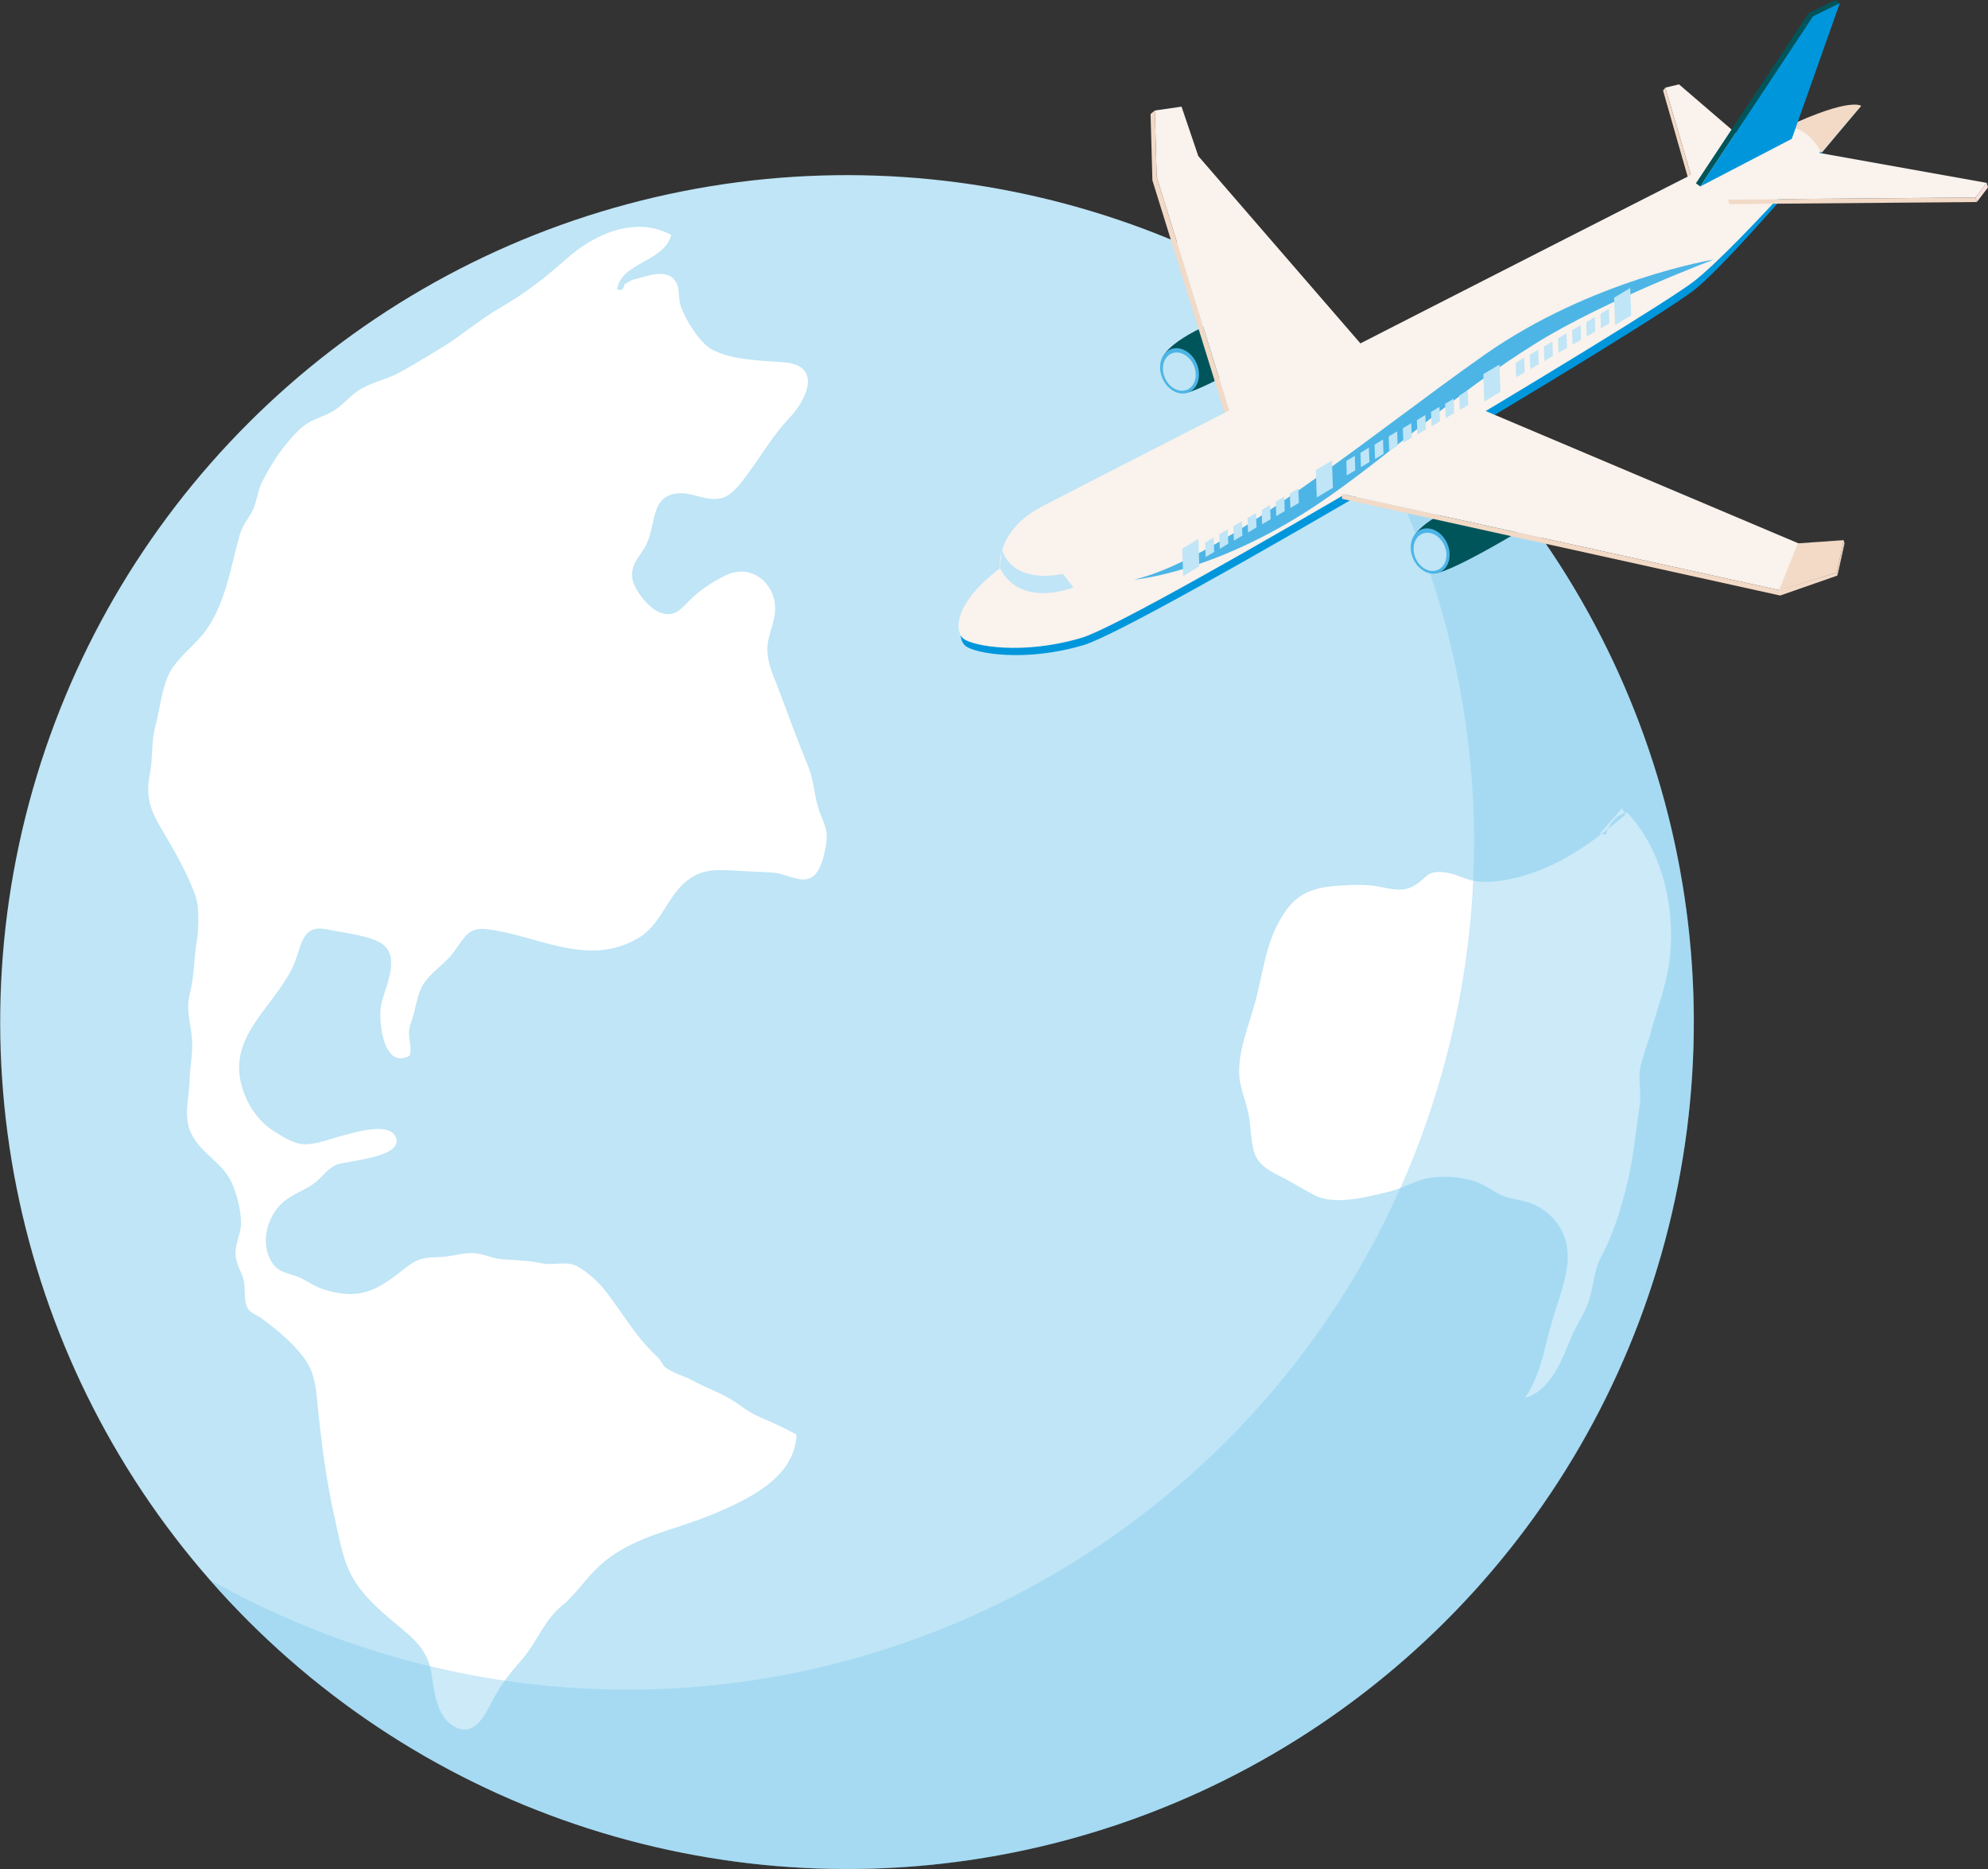 <?xml version="1.0" encoding="UTF-8"?>
<svg id="_レイヤー_2" data-name="レイヤー_2" xmlns="http://www.w3.org/2000/svg" viewBox="0 0 410.76 386.14">
  <rect x="0" y="0" width="410.76" height="386.14" fill="#333333" stroke="none"/>
  <defs>
    <style>
      .cls-1 {
        isolation: isolate;
      }

      .cls-2 {
        fill: #f2dac7;
      }

      .cls-3 {
        fill: #f9f2ed;
      }

      .cls-4 {
        fill: #fff;
      }

      .cls-5 {
        fill: #80caed;
        opacity: .4;
      }

      .cls-6 {
        fill: #634518;
      }

      .cls-7 {
        fill: #fbe1de;
      }

      .cls-8 {
        fill: #0096dc;
      }

      .cls-9 {
        fill: #00555b;
      }

      .cls-10 {
        fill: #4cb5e6;
      }

      .cls-11 {
        fill: #bfe5f6;
      }
    </style>
  </defs>
  <g id="_文字" data-name="文字">
    <g>
      <g>
        <circle class="cls-11" cx="175" cy="211.14" r="174.96" transform="translate(-98.04 185.59) rotate(-45)"/>
        <path class="cls-4" d="M130.75,57.8c2.73-.66,7.09-2.6,8.91.46.88,1.47.41,3.25.98,4.91.97,2.83,3.88,7.63,6.44,9.02,4.27,2.31,10.53,2.28,15.08,2.68,7.55.67,4.75,7.43,1.02,11.38-3.42,3.62-5.64,7.5-8.52,11.43-1.47,2-3.22,4.49-5.38,5.17-2.77.89-5.88-.96-8.5-.95-6.45.04-5.12,6.12-7.16,10.44-1.15,2.45-3.41,4.05-2.96,7.19.32,2.25,3.28,5.99,5.47,6.91,3.07,1.28,4.38-.45,6.37-2.42,2.15-2.13,4.75-3.87,7.47-5.17,5.71-2.72,10.97,2.3,10.1,8.2-.35,2.35-1.45,4.42-1.51,6.81-.07,3.03,1.03,5.12,2.03,7.78,2.08,5.53,4.13,11.19,6.38,16.64,1.31,3.16,1.23,6.47,2.48,9.74.97,2.53,1.68,3.59,1.26,6.28-.32,2.09-1.09,6.08-3.24,7.08-2.22,1.03-5.11-.88-7.54-1.08-2.56-.21-5.26-.26-7.92-.43-2.36-.15-5.14-.31-7.34.53-6.51,2.49-7.18,10.07-12.73,13.36-10.43,6.2-20.7-.45-31.15-1.78-3.99-.51-4.68,1.46-6.95,4.59-1.64,2.26-4,3.74-5.69,5.81-1.75,2.13-1.96,4.45-2.69,7.19-.29,1.1-.83,2.27-.94,3.4-.17,1.71.72,3.55.08,5.16-5.54,2.88-6.4-7.43-5.89-10.31.62-3.49,4.13-9.72.48-12.65-2.38-1.91-8.56-2.49-11.47-3.14-5.81-1.29-5.29,3.92-7.39,8.09-4.15,8.25-13.26,14.12-10.37,24.28,1.08,3.81,3.35,7.2,6.59,9.25,1.79,1.13,4.04,2.61,6.11,2.73,2.57.16,6.03-1.27,8.47-1.88,2.09-.52,8.88-2.64,10.49.11,2.65,4.53-10.44,5.21-12.2,6.04-1.88.89-2.82,2.54-4.44,3.76-2.07,1.56-4.61,2.28-6.57,4.03-3.3,2.95-4.75,8.5-2.16,12.45,1.53,2.34,3.76,2.04,6.08,3.23,2.34,1.2,3.08,1.92,5.7,2.6,6.5,1.68,10.02-.23,15.16-4.33,2.92-2.33,3.97-2.61,7.56-2.69,2.25-.05,4.35-.8,6.6-.83,2.3-.03,4.28,1.13,6.53,1.29,3,.22,5.05.19,8.06.82,2.27.48,4.66-.39,6.69.34,1.61.57,4.21,2.81,5.33,4.04,1.85,2.03,3.76,4.93,5.4,7.25,2.19,3.1,3.82,5.21,6.58,7.84.65.62.89,1.55,1.64,2.11,1.68,1.24,3.63,1.6,5.45,2.61,2.53,1.4,5.23,2.29,7.75,3.77,2.31,1.36,3.83,2.83,6.26,3.84,2.56,1.07,5.04,2.22,7.53,3.57-.28,9.06-10.35,13.6-17.66,16.63-8.06,3.34-16.52,4.46-23.14,10.59-2.84,2.63-4.71,5.73-7.7,8.19-3.71,3.05-5.15,7.55-8.22,11.07-2.7,3.09-4.31,5.11-6.22,8.74-1.58,3-3.67,7.35-7.7,5.14-3.8-2.08-4.2-7.31-4.78-10.98-.76-4.83-3.53-7.09-7.15-10.09-2.8-2.32-5.65-4.77-7.82-7.69-3.16-4.25-3.7-8.58-4.85-13.53-1.95-8.41-2.99-16.73-3.83-25.38-.42-4.31-1.02-6.73-3.87-9.97-2.28-2.59-4.76-4.64-7.59-6.7-1.24-.9-2.38-1.08-3.01-2.37-.74-1.52-.24-4.08-.75-5.8-.47-1.58-1.37-2.91-1.58-4.61-.29-2.37.87-4.05,1.07-6.31.22-2.61-.84-6.71-1.95-9.08-1.91-4.06-6.25-5.83-8.3-10.02-1.7-3.48-.45-7.12-.36-10.88.08-3.19.81-5.88.47-9.17-.34-3.27-1.23-5.57-.41-8.84.91-3.58.83-6.98,1.4-10.59.43-2.73.62-7.22-.27-9.72-1.6-4.5-4.27-9.17-6.74-13.31-2.6-4.35-3.57-6.96-2.64-11.85.66-3.46.22-6.45,1.17-10,.9-3.36,1.29-7.68,2.87-10.78,1.73-3.38,5.57-5.91,7.77-9.14,3.93-5.77,4.82-12.56,6.71-19.25.65-2.28,1.64-3.15,2.66-5.12.98-1.87,1.02-4.06,2-5.99,2.04-3.99,4.55-7.82,7.88-10.94,1.96-1.84,3.72-2.12,6.13-3.3,2.5-1.22,4-3.55,6.37-4.93,2.54-1.49,5.58-2.05,8.2-3.51,2.71-1.52,5.38-3.15,8.04-4.74,4.39-2.62,8.12-5.99,12.6-8.56,4.91-2.83,9.4-6.27,13.53-9.98,5.81-5.21,14.37-9.09,21.79-5.03-1.43,5.56-10.42,5.69-11.15,11.19.82.4,1.31.07,1.47-.98l1.69-.99Z"/>
        <path class="cls-4" d="M335.16,166.97c.21.47.42.93.63,1.4-6.56,5.42-12.59,10.06-21,12.55-2.93.87-6.77,1.53-9.68,1.16-2.2-.28-4.31-1.59-6.5-1.85-4.19-.49-3.64,1.28-6.77,2.93-2.68,1.41-5.69.06-8.33-.21-2.26-.23-4.04-.14-6.37-.01-6.87.38-10.08,1.96-13.32,8.33-2.32,4.55-3.04,10.24-4.32,15.18-1.29,4.97-3.87,10.88-3.42,16,.21,2.41,1.29,5.03,1.83,7.39.58,2.54.46,6.98,1.62,9.16,1.38,2.59,4.19,3.52,6.66,4.88,1.78.98,3.77,2.23,5.64,3.14,4.18,2.04,11.02.18,15.3-.87,3.07-.76,5.43-2.42,8.51-2.85,2.79-.39,5.45-.2,8.17.49,2.54.65,3.57,1.59,5.73,2.8,2.32,1.3,4.85,1.11,7.24,2.17,4.9,2.17,7.58,6.78,7.1,12.1-.4,4.44-2.53,9.42-3.66,13.76-1.32,5.07-2.18,9.89-5.12,14.15,5.33-1.4,7.76-8.14,9.56-12.54,1.16-2.83,2.94-5,3.81-8.04.78-2.74.96-5.88,2.29-8.39,2.42-4.58,3.81-8.9,5.15-14.06,1.58-6.08,1.98-11.38,2.89-17.4.35-2.31-.17-4.16-.04-6.47.15-2.6,1.57-5.71,2.23-8.25,1.24-4.75,3.21-9.74,3.88-14.59,1.48-10.75-1.13-23.21-8.71-31.2-2.3.45-3.68,2.45-4.37,4.54-.44-.02-.87-.04-1.31-.06l4.66-5.33Z"/>
        <path class="cls-5" d="M261.31,58.92c36.74,42.11,52.72,101.06,37.58,159.22-24.34,93.51-119.88,149.58-213.39,125.24-15.11-3.93-29.24-9.74-42.21-17.08,22.32,25.58,52.3,44.96,87.64,54.16,93.51,24.34,189.05-31.73,213.39-125.24,20.41-78.39-15.7-158.2-83-196.3Z"/>
      </g>
      <g>
        <g>
          <g>
            <path class="cls-9" d="M240.4,73.5s1.6-3.84,14.01-8.34l10.7,5.56s-16.32,10.04-20.36,10.48l-4.35-7.7Z"/>
            <ellipse class="cls-10" cx="243.71" cy="76.62" rx="3.85" ry="4.82" transform="translate(-10.38 103.09) rotate(-23.4)"/>
            <ellipse class="cls-11" cx="243.67" cy="76.78" rx="3.25" ry="4.07" transform="translate(-10.45 103.08) rotate(-23.4)"/>
          </g>
          <g class="cls-1">
            <polygon class="cls-2" points="238.99 36.54 238.61 22.83 237.73 23.55 238.11 37.26 253.44 86.61 254.31 85.89 238.99 36.54"/>
            <polygon class="cls-6" points="281.34 71.23 280.46 71.95 253.44 86.61 254.31 85.89 281.34 71.23"/>
            <polygon class="cls-3" points="244.13 22.03 247.59 32.24 281.34 71.23 254.31 85.89 238.99 36.54 238.61 22.83 244.13 22.03"/>
          </g>
        </g>
        <g>
          <polygon class="cls-3" points="363.15 31.38 346.92 17.43 344.09 18.1 349.85 37.79 363.15 31.38"/>
          <polygon class="cls-2" points="344.09 18.1 343.62 18.71 349.18 38.17 349.85 37.79 344.09 18.1"/>
        </g>
        <g>
          <path class="cls-8" d="M350.62,57.5c-9.96,7.66-114.28,69.98-126.48,73.62-12.2,3.64-22.47,1.71-24.4.21-.54-.42-.95-1.18-1.04-2.21-.56,2.14-.04,3.68.82,4.35,1.93,1.5,12.2,3.42,24.4-.21,12.2-3.64,117.61-66.3,126.48-73.62,8.87-7.32,34.13-37.77,34.13-37.77l-2.57.64s-21.39,27.33-31.35,34.99Z"/>
          <path class="cls-3" d="M206.59,117.43s-1.07-7.7,8.77-12.84c9.84-5.14,149.16-76.34,153.76-78.37,4.6-2.03,15.42-4.35,15.42-4.35,0,0-25.24,29.04-34.56,36.27-9.32,7.23-114.28,69.98-126.48,73.62-12.2,3.64-22.47,1.71-24.4.21-1.93-1.5-2.14-7.28,7.49-14.55Z"/>
          <path class="cls-2" d="M376.4,31.57l8.14-9.7s-2.15-1.86-15.42,4.35c2.06.24,4.46.5,7.28,5.35Z"/>
        </g>
        <g class="cls-1">
          <polygon class="cls-7" points="410.5 37.78 410.76 38.72 408.45 41.74 408.19 40.8 410.5 37.78"/>
          <polygon class="cls-2" points="408.19 40.8 408.45 41.74 357.31 42.16 357.05 41.22 408.19 40.8"/>
          <polygon class="cls-3" points="373.38 31.14 410.5 37.78 408.19 40.8 357.05 41.22 373.38 31.14"/>
        </g>
        <g class="cls-1">
          <polygon class="cls-9" points="374.6 3.37 373.7 2.73 379.23 0 380.14 .65 374.6 3.37"/>
          <polygon class="cls-9" points="351.31 38.52 350.41 37.87 373.7 2.73 374.6 3.37 351.31 38.52"/>
          <polygon class="cls-8" points="374.6 3.37 380.14 .65 370.22 28.68 351.31 38.52 374.6 3.37"/>
        </g>
        <g>
          <g>
            <path class="cls-9" d="M292.19,110.74s1.6-3.84,14.01-8.34l10.7,5.56s-16.32,10.04-20.36,10.48l-4.35-7.7Z"/>
            <ellipse class="cls-10" cx="295.5" cy="113.85" rx="3.85" ry="4.82" transform="translate(-20.91 126.71) rotate(-23.4)"/>
            <path class="cls-11" d="M298.45,112.72c.89,2.06.28,4.31-1.37,5.02-1.65.71-3.71-.38-4.6-2.44-.89-2.06-.28-4.31,1.37-5.02,1.65-.71,3.71.38,4.6,2.44Z"/>
          </g>
          <g>
            <polygon class="cls-3" points="305.73 84.39 371.81 112.34 368.56 122.12 277.27 102.02 305.73 84.39"/>
            <polygon class="cls-2" points="380.95 111.59 379.53 118.28 367.55 122.03 371.48 112.25 380.95 111.59"/>
            <g>
              <polygon class="cls-2" points="381.11 112.25 380.95 111.59 379.53 118.28 379.65 118.9 381.11 112.25"/>
              <polygon class="cls-2" points="277.27 102.02 277.31 103.05 367.82 123.03 379.65 118.9 379.53 118.28 367.66 121.92 277.27 102.02"/>
            </g>
          </g>
        </g>
        <path class="cls-11" d="M207.03,113.48s1.47,7.23,12.6,5.09l2.14,2.78s-10.91,4.49-15.19-4.07l.45-3.8Z"/>
        <path class="cls-10" d="M354.14,53.61s-25.28,4.15-47.41,19.69c-23.28,16.36-53.94,42.06-72.41,46.45,0,0,16.43-1.29,37.59-15.35,14.51-9.65,27.9-22.63,45.59-33.58,14.26-8.83,36.64-17.21,36.64-17.21Z"/>
        <g>
          <polygon class="cls-11" points="247.8 117 244.47 119 244.28 113.35 247.6 111.35 247.8 117"/>
          <polygon class="cls-11" points="275.4 100.78 272.07 102.77 271.88 97.13 275.2 95.13 275.4 100.78"/>
          <polygon class="cls-11" points="337.03 65.14 333.71 67.14 333.51 61.49 336.84 59.49 337.03 65.14"/>
          <polygon class="cls-11" points="310.01 80.94 306.69 82.94 306.49 77.29 309.82 75.3 310.01 80.94"/>
          <polygon class="cls-11" points="250.87 114.02 249.12 115.07 249.02 112.1 250.76 111.04 250.87 114.02"/>
          <polygon class="cls-11" points="253.78 112.33 252.04 113.38 251.93 110.41 253.68 109.36 253.78 112.33"/>
          <polygon class="cls-11" points="256.7 110.64 254.95 111.69 254.85 108.72 256.6 107.67 256.7 110.64"/>
          <polygon class="cls-11" points="259.62 108.95 257.87 110.01 257.77 107.04 259.51 105.98 259.62 108.95"/>
          <polygon class="cls-11" points="262.53 107.27 260.78 108.32 260.68 105.35 262.43 104.3 262.53 107.27"/>
          <polygon class="cls-11" points="265.45 105.58 263.7 106.63 263.6 103.66 265.35 102.61 265.45 105.58"/>
          <polygon class="cls-11" points="268.37 103.89 266.62 104.95 266.51 101.97 268.26 100.92 268.37 103.89"/>
          <polygon class="cls-11" points="280.03 97.15 278.28 98.2 278.18 95.23 279.93 94.17 280.03 97.15"/>
          <polygon class="cls-11" points="282.95 95.46 281.2 96.51 281.1 93.54 282.84 92.49 282.95 95.46"/>
          <polygon class="cls-11" points="285.86 93.77 284.12 94.82 284.01 91.85 285.76 90.8 285.86 93.77"/>
          <polygon class="cls-11" points="288.78 92.08 287.03 93.14 286.93 90.17 288.68 89.11 288.78 92.08"/>
          <polygon class="cls-11" points="291.7 90.4 289.95 91.45 289.85 88.48 291.59 87.43 291.7 90.4"/>
          <polygon class="cls-11" points="294.61 88.71 292.86 89.76 292.76 86.79 294.51 85.74 294.61 88.71"/>
          <polygon class="cls-11" points="297.53 87.02 295.78 88.08 295.68 85.1 297.43 84.05 297.53 87.02"/>
          <polygon class="cls-11" points="300.45 85.34 298.7 86.39 298.59 83.42 300.34 82.37 300.45 85.34"/>
          <polygon class="cls-11" points="303.36 83.65 301.61 84.7 301.51 81.73 303.26 80.68 303.36 83.65"/>
          <polygon class="cls-11" points="315.03 76.9 313.28 77.95 313.18 74.98 314.93 73.93 315.03 76.9"/>
          <polygon class="cls-11" points="317.94 75.21 316.2 76.27 316.09 73.3 317.84 72.24 317.94 75.21"/>
          <polygon class="cls-11" points="320.86 73.53 319.11 74.58 319.01 71.61 320.76 70.56 320.86 73.53"/>
          <polygon class="cls-11" points="323.78 71.84 322.03 72.89 321.93 69.92 323.67 68.87 323.78 71.84"/>
          <polygon class="cls-11" points="326.69 70.15 324.94 71.21 324.84 68.23 326.59 67.18 326.69 70.15"/>
          <polygon class="cls-11" points="329.61 68.47 327.86 69.52 327.76 66.55 329.51 65.5 329.61 68.47"/>
          <polygon class="cls-11" points="332.53 66.78 330.78 67.83 330.68 64.86 332.42 63.81 332.53 66.78"/>
        </g>
      </g>
    </g>
  </g>
</svg>